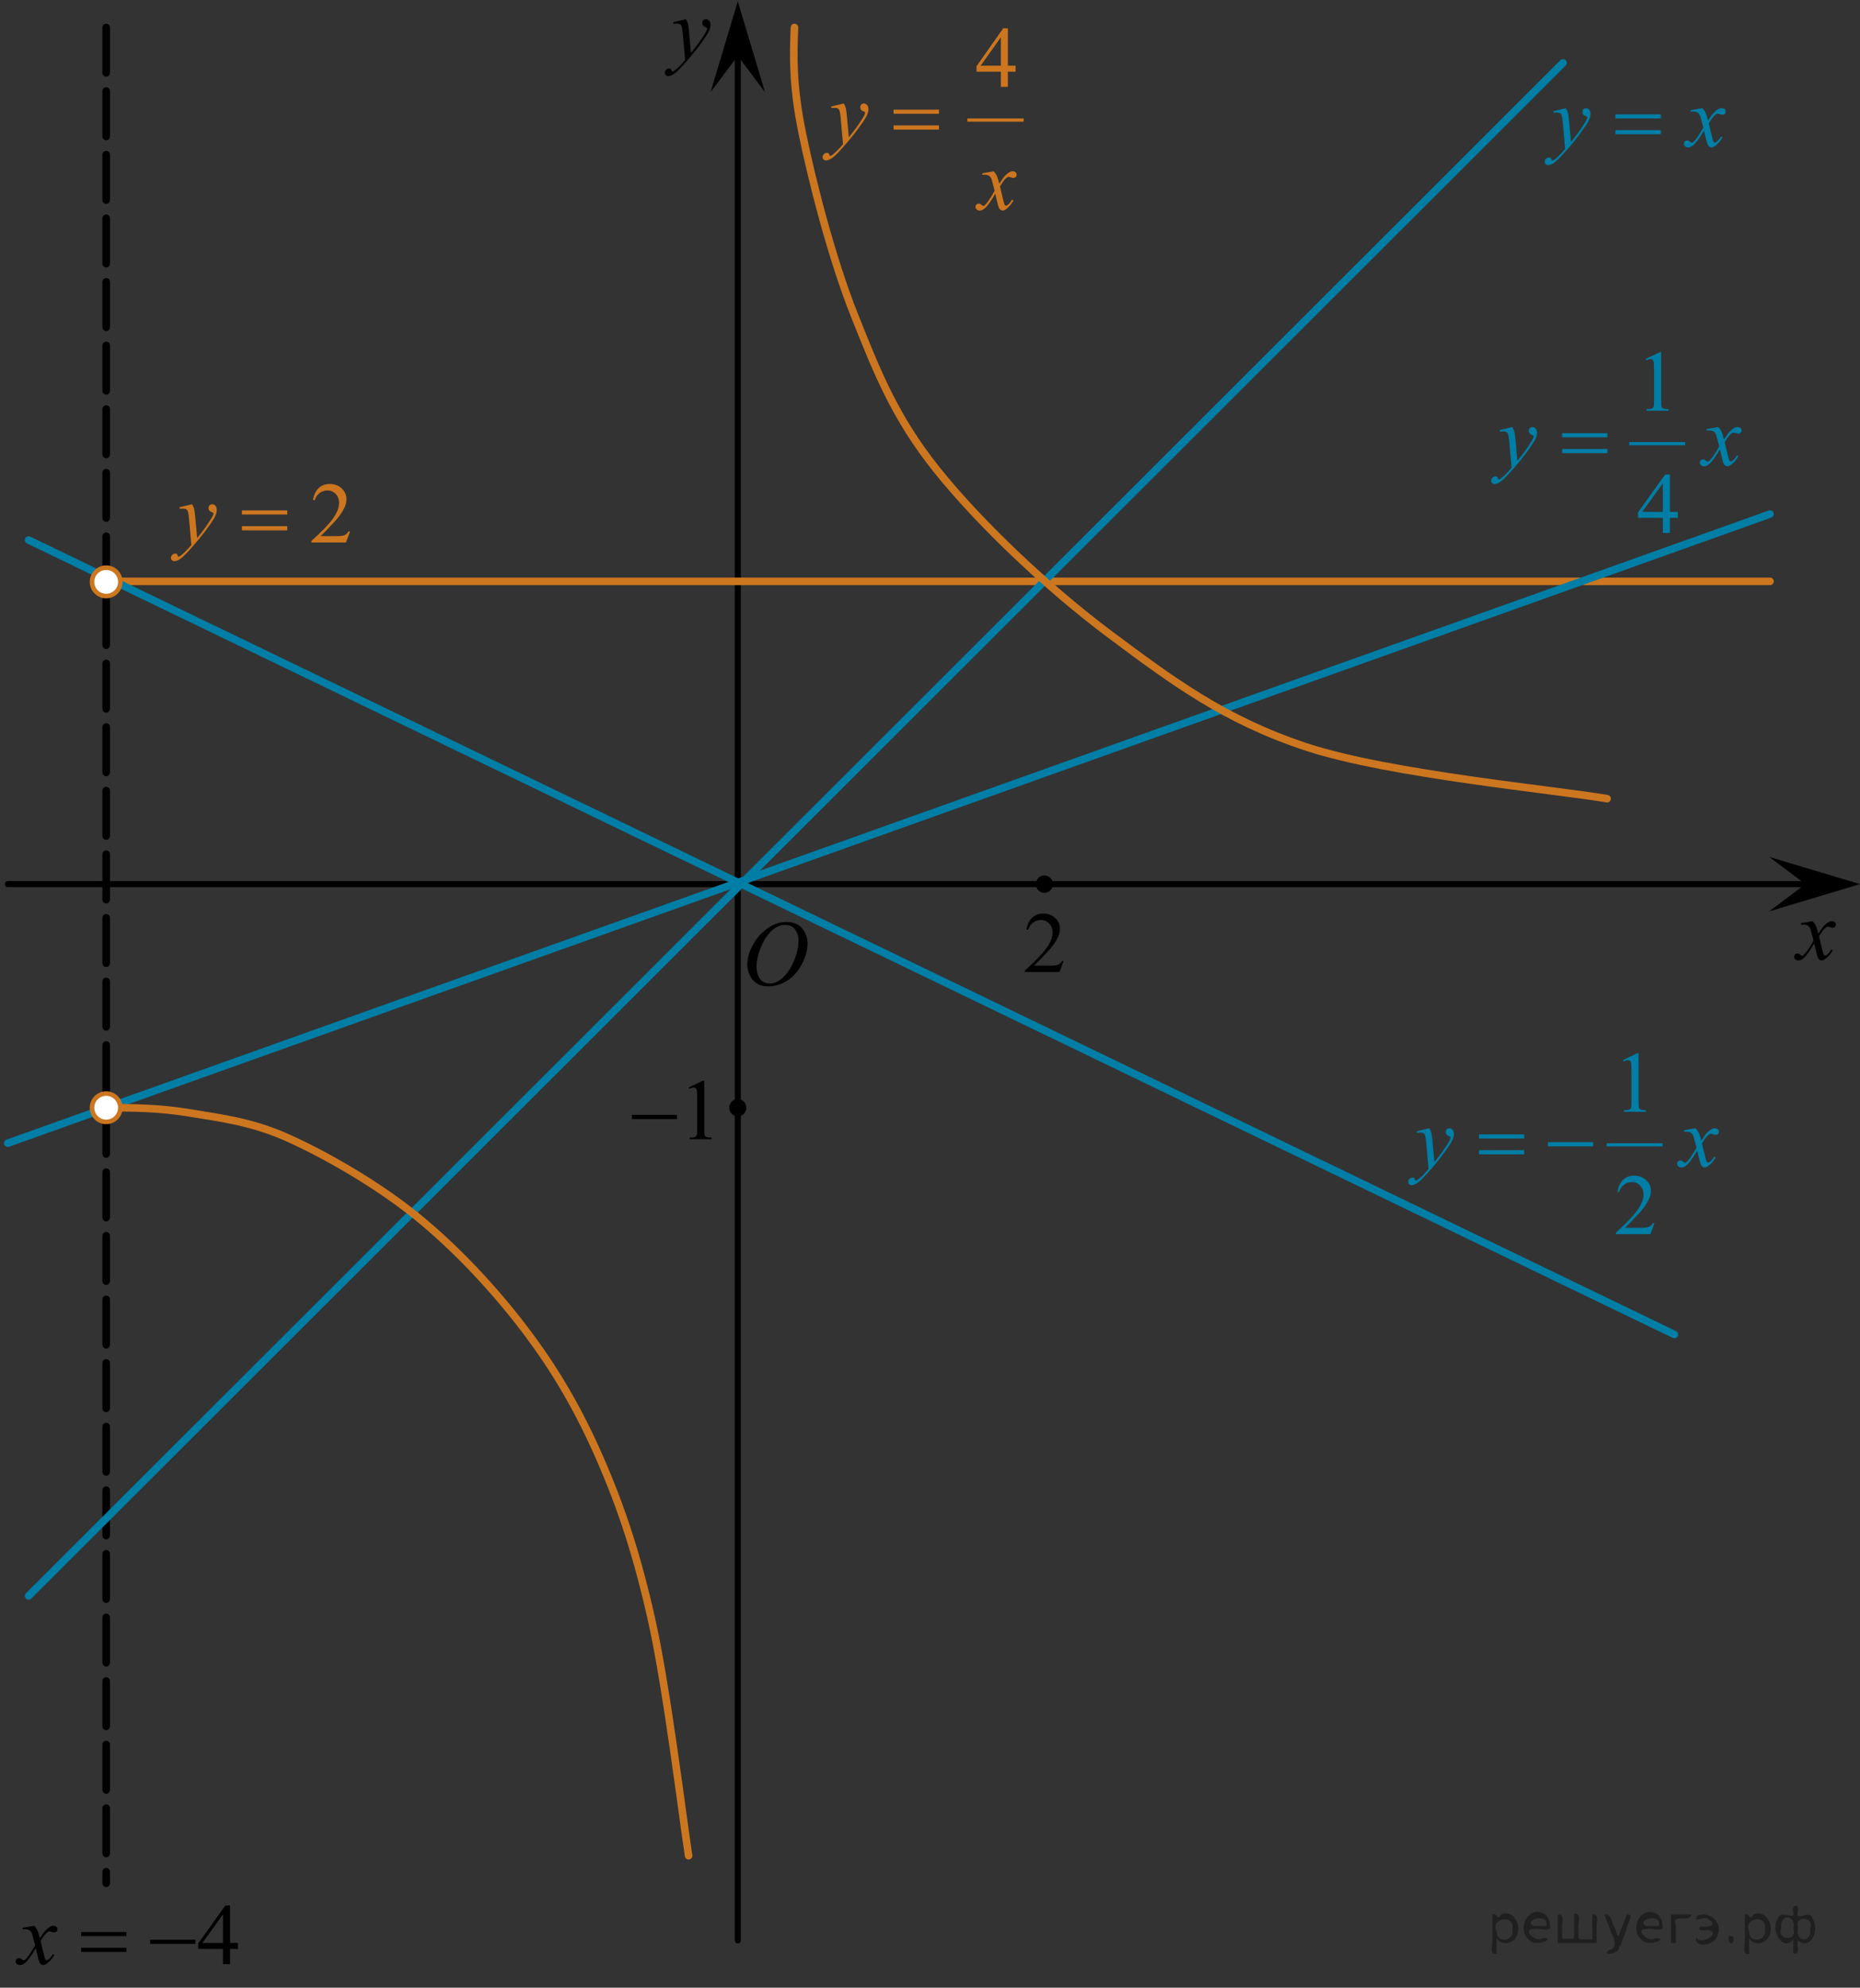 <?xml version="1.0" encoding="utf-8"?>
<!-- Generator: Adobe Illustrator 27.2.0, SVG Export Plug-In . SVG Version: 6.00 Build 0)  -->
<svg version="1.1" id="Слой_1" xmlns="http://www.w3.org/2000/svg" xmlns:xlink="http://www.w3.org/1999/xlink" x="0px" y="0px"
	 width="307.22px" height="328.185px" viewBox="0 0 307.22 328.185" enable-background="new 0 0 307.22 328.185"
	 xml:space="preserve">
<rect x="0" y="0" width="307.22" height="328.185" fill="#333333" stroke="none"/>
<line fill="none" stroke="#000000" stroke-linecap="round" stroke-linejoin="round" stroke-miterlimit="8" x1="121.862" y1="320.372" x2="121.862" y2="7.723"/>
<line fill="none" stroke="#000000" stroke-linecap="round" stroke-linejoin="round" stroke-miterlimit="8" x1="1.288" y1="145.977" x2="297.818" y2="145.977"/>
<line fill="none" stroke="#000000" stroke-width="1.25" stroke-linecap="round" stroke-linejoin="round" stroke-miterlimit="8" stroke-dasharray="7.5,3" x1="17.538" y1="4.537" x2="17.538" y2="310.947"/>
<line fill="none" stroke="#CC761F" stroke-width="1.25" stroke-linecap="round" stroke-linejoin="round" stroke-miterlimit="8" x1="17.538" y1="95.992" x2="292.357" y2="95.992"/>
<line fill="none" stroke="#007EA5" stroke-width="1.25" stroke-linecap="round" stroke-linejoin="round" stroke-miterlimit="8" x1="258.167" y1="10.387" x2="4.732" y2="263.497"/>
<line fill="none" stroke="#007EA5" stroke-width="1.25" stroke-linecap="round" stroke-linejoin="round" stroke-miterlimit="8" x1="292.357" y1="84.877" x2="1.288" y2="188.748"/>
<line fill="none" stroke="#007EA5" stroke-width="1.25" stroke-linecap="round" stroke-linejoin="round" stroke-miterlimit="8" x1="276.562" y1="220.338" x2="4.732" y2="89.166"/>
<path fill="none" stroke="#CC761F" stroke-width="1.25" stroke-linecap="round" stroke-linejoin="round" stroke-miterlimit="8" d="
	M17.538,182.895c4.29,0,8.645,0,13.715,0.844c5.069,0.846,10.399,1.431,16.641,4.291c6.239,2.859,14.429,7.54,20.929,12.805
	s12.871,12.09,17.94,18.785c5.07,6.694,8.905,13.325,12.416,21.385c3.509,8.059,6.175,16.12,8.579,27.041
	c2.404,10.918,5.005,31.979,5.979,38.35"/>
<path fill="none" stroke="#CC761F" stroke-width="1.25" stroke-linecap="round" stroke-linejoin="round" stroke-miterlimit="8" d="
	M131.222,4.537c-0.194,4.744-0.325,9.555,1.3,17.484s4.875,20.67,8.581,29.966c3.704,9.294,6.629,16.834,13.649,25.609
	c7.02,8.774,18.395,19.564,28.601,27.17c10.204,7.604,18.85,14.104,32.5,18.59c13.649,4.485,41.34,7.085,49.594,8.515"/>
<g>
	<g>
		<defs>
			<rect id="SVGID_1_" x="107.186" y="0.391" width="13.259" height="15.599"/>
		</defs>
		<clipPath id="SVGID_00000114769164167330308620000007408926905875775874_">
			<use xlink:href="#SVGID_1_"  overflow="visible"/>
		</clipPath>
		<g clip-path="url(#SVGID_00000114769164167330308620000007408926905875775874_)">
			<path d="M113.291,3.171c0.161,0.27,0.272,0.522,0.335,0.757c0.062,0.235,0.123,0.697,0.185,1.386l0.313,3.435
				c0.285-0.335,0.698-0.866,1.239-1.592c0.261-0.354,0.584-0.835,0.969-1.445c0.232-0.373,0.375-0.633,0.427-0.782
				c0.029-0.074,0.043-0.151,0.043-0.23c0-0.051-0.017-0.093-0.05-0.125s-0.12-0.071-0.26-0.115s-0.257-0.126-0.349-0.245
				c-0.093-0.119-0.14-0.255-0.14-0.408c0-0.191,0.058-0.345,0.171-0.461c0.114-0.116,0.257-0.174,0.428-0.174
				c0.209,0,0.387,0.085,0.534,0.254c0.147,0.17,0.221,0.404,0.221,0.702c0,0.368-0.128,0.788-0.385,1.26
				c-0.256,0.472-0.75,1.197-1.481,2.175c-0.73,0.978-1.616,2.043-2.656,3.198c-0.717,0.796-1.249,1.297-1.596,1.504
				c-0.346,0.207-0.643,0.311-0.89,0.311c-0.147,0-0.276-0.055-0.389-0.164c-0.111-0.11-0.167-0.236-0.167-0.381
				c0-0.182,0.077-0.347,0.231-0.496s0.321-0.224,0.502-0.224c0.095,0,0.174,0.021,0.235,0.063c0.038,0.023,0.079,0.089,0.124,0.199
				c0.046,0.109,0.087,0.183,0.125,0.22c0.023,0.023,0.052,0.035,0.086,0.035c0.028,0,0.078-0.023,0.149-0.07
				c0.261-0.158,0.564-0.41,0.911-0.754c0.456-0.456,0.793-0.829,1.012-1.117l-0.399-4.427c-0.066-0.731-0.166-1.175-0.299-1.333
				c-0.133-0.158-0.356-0.238-0.669-0.238c-0.101,0-0.278,0.014-0.534,0.042l-0.064-0.258L113.291,3.171z"/>
		</g>
	</g>
</g>
<g>
	<g>
		<defs>
			<rect id="SVGID_00000176043757672234680250000008211497325847632808_" x="293.735" y="149.304" width="11.96" height="13"/>
		</defs>
		<clipPath id="SVGID_00000021116240155673835240000017458011303233280411_">
			<use xlink:href="#SVGID_00000176043757672234680250000008211497325847632808_"  overflow="visible"/>
		</clipPath>
		<g clip-path="url(#SVGID_00000021116240155673835240000017458011303233280411_)">
			<path d="M299.385,152.093c0.232,0.242,0.409,0.484,0.528,0.726c0.085,0.167,0.226,0.607,0.421,1.319l0.628-0.921
				c0.166-0.224,0.368-0.437,0.606-0.639c0.238-0.202,0.447-0.341,0.628-0.415c0.114-0.047,0.24-0.07,0.379-0.07
				c0.204,0,0.367,0.053,0.488,0.16c0.122,0.107,0.183,0.238,0.183,0.391c0,0.177-0.036,0.298-0.107,0.363
				c-0.133,0.116-0.285,0.174-0.457,0.174c-0.1,0-0.207-0.021-0.321-0.063c-0.224-0.075-0.373-0.112-0.449-0.112
				c-0.114,0-0.25,0.065-0.407,0.195c-0.295,0.242-0.646,0.71-1.056,1.404l0.585,2.402c0.091,0.368,0.167,0.587,0.229,0.66
				c0.062,0.073,0.124,0.108,0.186,0.108c0.1,0,0.217-0.054,0.35-0.161c0.262-0.214,0.485-0.494,0.671-0.838l0.25,0.125
				c-0.3,0.549-0.681,1.005-1.143,1.369c-0.262,0.205-0.482,0.307-0.663,0.307c-0.267,0-0.479-0.146-0.636-0.44
				c-0.1-0.181-0.307-0.963-0.621-2.346c-0.742,1.261-1.337,2.074-1.784,2.437c-0.29,0.233-0.571,0.349-0.842,0.349
				c-0.19,0-0.364-0.067-0.521-0.202c-0.114-0.103-0.171-0.24-0.171-0.412c0-0.154,0.052-0.282,0.157-0.384
				c0.104-0.102,0.232-0.153,0.385-0.153s0.314,0.074,0.485,0.223c0.124,0.107,0.219,0.161,0.286,0.161
				c0.057,0,0.131-0.037,0.221-0.112c0.224-0.177,0.528-0.559,0.914-1.145c0.385-0.586,0.638-1.01,0.756-1.271
				c-0.295-1.131-0.454-1.729-0.478-1.794c-0.109-0.303-0.253-0.517-0.429-0.643c-0.176-0.126-0.436-0.188-0.777-0.188
				c-0.11,0-0.236,0.004-0.379,0.014v-0.251L299.385,152.093z"/>
		</g>
	</g>
</g>
<g>
	<g>
		<defs>
			<rect id="SVGID_00000143579999830547560400000011775330330740627640_" x="133.249" y="0.001" width="38.546" height="37.699"/>
		</defs>
		<clipPath id="SVGID_00000137825745017665110730000009694287232240456581_">
			<use xlink:href="#SVGID_00000143579999830547560400000011775330330740627640_"  overflow="visible"/>
		</clipPath>
		
			<path clip-path="url(#SVGID_00000137825745017665110730000009694287232240456581_)" fill="none" stroke="#000000" stroke-width="0.531" stroke-linecap="square" stroke-miterlimit="10" d="
			M158.961,19.825"/>
	</g>
	<g>
		<defs>
			<rect id="SVGID_00000111168080519234237630000005296558750638852485_" x="133.249" y="0.001" width="38.546" height="37.699"/>
		</defs>
		<clipPath id="SVGID_00000118373605917404790170000003089841332623152513_">
			<use xlink:href="#SVGID_00000111168080519234237630000005296558750638852485_"  overflow="visible"/>
		</clipPath>
	</g>
	<g>
		<defs>
			<rect id="SVGID_00000052798565741571575780000017792804134111446424_" x="133.249" y="0.001" width="38.546" height="37.699"/>
		</defs>
		<clipPath id="SVGID_00000123428345588906364830000017392778291478074251_">
			<use xlink:href="#SVGID_00000052798565741571575780000017792804134111446424_"  overflow="visible"/>
		</clipPath>
		<g clip-path="url(#SVGID_00000123428345588906364830000017392778291478074251_)">
			<path fill="#CC761F" d="M139.367,17.085c0.162,0.27,0.274,0.522,0.336,0.757s0.124,0.697,0.186,1.386l0.314,3.435
				c0.285-0.335,0.699-0.866,1.242-1.592c0.262-0.354,0.585-0.835,0.971-1.445c0.233-0.373,0.376-0.633,0.429-0.782
				c0.028-0.074,0.042-0.151,0.042-0.23c0-0.051-0.017-0.093-0.05-0.125s-0.12-0.071-0.261-0.115
				c-0.14-0.044-0.257-0.126-0.35-0.245s-0.139-0.255-0.139-0.408c0-0.191,0.057-0.345,0.171-0.461s0.257-0.174,0.429-0.174
				c0.209,0,0.388,0.085,0.535,0.254c0.147,0.17,0.222,0.404,0.222,0.702c0,0.368-0.129,0.788-0.386,1.26s-0.752,1.197-1.485,2.175
				c-0.732,0.978-1.62,2.043-2.662,3.198c-0.719,0.796-1.252,1.297-1.6,1.504s-0.645,0.311-0.893,0.311
				c-0.147,0-0.277-0.055-0.389-0.164c-0.112-0.11-0.168-0.236-0.168-0.381c0-0.182,0.077-0.347,0.232-0.496
				c0.154-0.149,0.322-0.224,0.503-0.224c0.096,0,0.174,0.021,0.235,0.063c0.038,0.023,0.08,0.089,0.125,0.199
				c0.046,0.109,0.087,0.183,0.125,0.22c0.024,0.023,0.053,0.035,0.086,0.035c0.028,0,0.078-0.023,0.149-0.07
				c0.262-0.158,0.566-0.41,0.914-0.754c0.457-0.456,0.795-0.829,1.014-1.117l-0.399-4.427c-0.067-0.731-0.167-1.175-0.3-1.333
				c-0.134-0.158-0.357-0.238-0.671-0.238c-0.101,0-0.278,0.014-0.536,0.042l-0.063-0.258L139.367,17.085z"/>
		</g>
	</g>
	<g>
		<defs>
			<rect id="SVGID_00000024686735372955481430000000242531361829315719_" x="133.249" y="0.001" width="38.546" height="37.699"/>
		</defs>
		<clipPath id="SVGID_00000022555748717379142030000016390322815157921195_">
			<use xlink:href="#SVGID_00000024686735372955481430000000242531361829315719_"  overflow="visible"/>
		</clipPath>
	</g>
	<g>
		<defs>
			<rect id="SVGID_00000045619107946948146760000006657301992674038924_" x="133.249" y="0.001" width="38.546" height="37.699"/>
		</defs>
		<clipPath id="SVGID_00000051355084892625341840000009227715536788696241_">
			<use xlink:href="#SVGID_00000045619107946948146760000006657301992674038924_"  overflow="visible"/>
		</clipPath>
		<g clip-path="url(#SVGID_00000051355084892625341840000009227715536788696241_)">
			<path fill="#CC761F" d="M147.595,18.105h7.496v0.677h-7.496V18.105z M147.595,20.709h7.496v0.691h-7.496V20.709z"/>
		</g>
	</g>
</g>
<g>
	<g>
		<defs>
			<rect id="SVGID_00000002373079853352956880000005051029301388795300_" x="252.526" y="15.079" width="35.879" height="15.6"/>
		</defs>
		<clipPath id="SVGID_00000015317508118359644160000014239725662013910150_">
			<use xlink:href="#SVGID_00000002373079853352956880000005051029301388795300_"  overflow="visible"/>
		</clipPath>
		<g clip-path="url(#SVGID_00000015317508118359644160000014239725662013910150_)">
			<path fill="#007EA5" d="M258.642,17.858c0.162,0.27,0.273,0.522,0.336,0.757c0.062,0.235,0.123,0.697,0.186,1.386l0.313,3.435
				c0.285-0.335,0.699-0.866,1.242-1.592c0.262-0.354,0.585-0.835,0.971-1.445c0.233-0.373,0.376-0.633,0.428-0.782
				c0.029-0.074,0.043-0.151,0.043-0.23c0-0.051-0.017-0.093-0.05-0.125s-0.12-0.071-0.261-0.115
				c-0.14-0.044-0.257-0.126-0.35-0.245s-0.139-0.255-0.139-0.408c0-0.191,0.057-0.345,0.171-0.461s0.257-0.174,0.429-0.174
				c0.209,0,0.388,0.085,0.535,0.254c0.147,0.17,0.221,0.404,0.221,0.702c0,0.368-0.128,0.788-0.385,1.26
				c-0.257,0.472-0.752,1.197-1.485,2.175c-0.732,0.978-1.62,2.043-2.662,3.198c-0.719,0.796-1.251,1.297-1.599,1.504
				s-0.645,0.311-0.893,0.311c-0.147,0-0.276-0.055-0.389-0.164c-0.111-0.11-0.168-0.236-0.168-0.381
				c0-0.182,0.078-0.347,0.232-0.496s0.322-0.224,0.503-0.224c0.096,0,0.174,0.021,0.235,0.063c0.038,0.023,0.08,0.089,0.125,0.199
				c0.046,0.109,0.087,0.183,0.125,0.22c0.023,0.023,0.053,0.035,0.086,0.035c0.028,0,0.078-0.023,0.149-0.07
				c0.262-0.158,0.566-0.41,0.914-0.754c0.457-0.456,0.795-0.829,1.014-1.117l-0.4-4.427c-0.066-0.731-0.166-1.175-0.3-1.333
				c-0.133-0.158-0.356-0.238-0.671-0.238c-0.1,0-0.278,0.014-0.535,0.042l-0.063-0.258L258.642,17.858z"/>
			<path fill="#007EA5" d="M281.176,17.858c0.232,0.242,0.409,0.484,0.528,0.726c0.085,0.167,0.226,0.607,0.421,1.319l0.628-0.921
				c0.166-0.224,0.368-0.437,0.606-0.639c0.238-0.202,0.447-0.341,0.628-0.415c0.114-0.047,0.24-0.07,0.379-0.07
				c0.204,0,0.367,0.053,0.488,0.16c0.122,0.107,0.183,0.238,0.183,0.391c0,0.177-0.036,0.298-0.107,0.363
				c-0.133,0.116-0.285,0.174-0.457,0.174c-0.1,0-0.207-0.021-0.321-0.063c-0.224-0.075-0.373-0.112-0.449-0.112
				c-0.114,0-0.25,0.065-0.407,0.195c-0.295,0.242-0.646,0.71-1.056,1.404l0.585,2.402c0.091,0.368,0.167,0.587,0.229,0.66
				s0.124,0.108,0.186,0.108c0.1,0,0.217-0.054,0.35-0.161c0.262-0.214,0.485-0.494,0.671-0.838l0.25,0.125
				c-0.3,0.549-0.681,1.005-1.143,1.369c-0.262,0.205-0.482,0.307-0.663,0.307c-0.267,0-0.479-0.146-0.636-0.44
				c-0.1-0.181-0.307-0.963-0.621-2.346c-0.742,1.261-1.337,2.074-1.784,2.437c-0.29,0.233-0.571,0.349-0.842,0.349
				c-0.19,0-0.364-0.067-0.521-0.202c-0.114-0.103-0.171-0.24-0.171-0.412c0-0.154,0.052-0.282,0.157-0.384
				c0.104-0.102,0.232-0.153,0.385-0.153s0.314,0.074,0.485,0.223c0.124,0.107,0.219,0.161,0.286,0.161
				c0.057,0,0.131-0.037,0.221-0.112c0.224-0.177,0.528-0.559,0.914-1.145c0.385-0.586,0.638-1.01,0.756-1.271
				c-0.295-1.131-0.454-1.729-0.478-1.794c-0.109-0.303-0.253-0.517-0.429-0.643s-0.436-0.188-0.777-0.188
				c-0.11,0-0.236,0.004-0.379,0.014v-0.251L281.176,17.858z"/>
		</g>
	</g>
	<g>
		<defs>
			<rect id="SVGID_00000026847727451604831750000005826610280522459068_" x="252.526" y="15.079" width="35.879" height="15.6"/>
		</defs>
		<clipPath id="SVGID_00000093876951040630375380000003776334443102775204_">
			<use xlink:href="#SVGID_00000026847727451604831750000005826610280522459068_"  overflow="visible"/>
		</clipPath>
		<g clip-path="url(#SVGID_00000093876951040630375380000003776334443102775204_)">
			<path fill="#007EA5" d="M266.83,18.877h7.495v0.677h-7.495V18.877z M266.83,21.482h7.495v0.691h-7.495V21.482z"/>
		</g>
	</g>
</g>
<g>
	<g>
		<defs>
			<rect id="SVGID_00000011739199265377729630000008882245197544532900_" x="243.685" y="53.429" width="46.475" height="37.7"/>
		</defs>
		<clipPath id="SVGID_00000148622241615055763070000010878765401561543098_">
			<use xlink:href="#SVGID_00000011739199265377729630000008882245197544532900_"  overflow="visible"/>
		</clipPath>
		
			<line clip-path="url(#SVGID_00000148622241615055763070000010878765401561543098_)" fill="none" stroke="#007EA5" stroke-width="0.531" stroke-linecap="square" stroke-miterlimit="10" x1="269.372" y1="73.254" x2="278.085" y2="73.254"/>
	</g>
	<g>
		<defs>
			<rect id="SVGID_00000046314024763356251310000009886909229794087591_" x="243.685" y="53.429" width="46.475" height="37.7"/>
		</defs>
		<clipPath id="SVGID_00000122702527092827536830000002133317660258054819_">
			<use xlink:href="#SVGID_00000046314024763356251310000009886909229794087591_"  overflow="visible"/>
		</clipPath>
		<g clip-path="url(#SVGID_00000122702527092827536830000002133317660258054819_)">
			<path fill="#007EA5" d="M271.791,59.279l2.354-1.124h0.235v7.995c0,0.531,0.022,0.861,0.067,0.992
				c0.045,0.131,0.14,0.23,0.282,0.3s0.433,0.109,0.87,0.119v0.257h-3.638v-0.258c0.456-0.009,0.751-0.048,0.885-0.115
				c0.133-0.067,0.226-0.158,0.277-0.272c0.053-0.114,0.079-0.455,0.079-1.023v-5.111c0-0.689-0.024-1.131-0.071-1.327
				c-0.033-0.149-0.094-0.258-0.182-0.328c-0.089-0.07-0.194-0.105-0.317-0.105c-0.177,0-0.421,0.072-0.735,0.216L271.791,59.279z"
				/>
		</g>
	</g>
	<g>
		<defs>
			<rect id="SVGID_00000150781395391731318190000005920925177176766361_" x="243.685" y="53.429" width="46.475" height="37.7"/>
		</defs>
		<clipPath id="SVGID_00000017505958353099594920000012183064695492181652_">
			<use xlink:href="#SVGID_00000150781395391731318190000005920925177176766361_"  overflow="visible"/>
		</clipPath>
		<g clip-path="url(#SVGID_00000017505958353099594920000012183064695492181652_)">
			<path fill="#007EA5" d="M277.121,84.507v0.992h-1.298v2.5h-1.177v-2.5h-4.094v-0.894l4.485-6.27h0.785v6.172
				C275.822,84.507,277.121,84.507,277.121,84.507z M274.646,84.507v-4.699l-3.396,4.699
				C271.25,84.507,274.646,84.507,274.646,84.507z"/>
		</g>
	</g>
	<g>
		<defs>
			<rect id="SVGID_00000091737872172384945710000018091484338786681220_" x="243.685" y="53.429" width="46.475" height="37.7"/>
		</defs>
		<clipPath id="SVGID_00000168838371415172142010000009296659283335078031_">
			<use xlink:href="#SVGID_00000091737872172384945710000018091484338786681220_"  overflow="visible"/>
		</clipPath>
		<g clip-path="url(#SVGID_00000168838371415172142010000009296659283335078031_)">
			<path fill="#007EA5" d="M249.794,70.507c0.162,0.27,0.273,0.522,0.335,0.757c0.063,0.235,0.124,0.697,0.186,1.386l0.314,3.435
				c0.285-0.335,0.698-0.866,1.24-1.592c0.262-0.354,0.585-0.835,0.971-1.445c0.232-0.373,0.375-0.633,0.428-0.782
				c0.028-0.074,0.043-0.151,0.043-0.23c0-0.051-0.017-0.093-0.05-0.125c-0.034-0.033-0.121-0.071-0.261-0.115
				c-0.141-0.044-0.257-0.126-0.35-0.245c-0.093-0.119-0.139-0.255-0.139-0.408c0-0.191,0.057-0.345,0.171-0.461
				c0.114-0.116,0.257-0.174,0.428-0.174c0.209,0,0.388,0.085,0.535,0.254c0.147,0.17,0.221,0.404,0.221,0.702
				c0,0.368-0.128,0.788-0.385,1.26c-0.257,0.472-0.751,1.197-1.483,2.175c-0.732,0.978-1.619,2.043-2.66,3.198
				c-0.718,0.796-1.251,1.297-1.598,1.504c-0.348,0.207-0.645,0.311-0.892,0.311c-0.147,0-0.277-0.055-0.389-0.164
				c-0.111-0.11-0.168-0.236-0.168-0.381c0-0.182,0.077-0.347,0.232-0.496c0.154-0.149,0.322-0.224,0.503-0.224
				c0.095,0,0.173,0.021,0.235,0.063c0.038,0.023,0.079,0.089,0.124,0.199c0.046,0.109,0.087,0.183,0.125,0.22
				c0.023,0.023,0.053,0.035,0.086,0.035c0.028,0,0.078-0.023,0.149-0.07c0.262-0.158,0.565-0.41,0.913-0.754
				c0.456-0.456,0.794-0.829,1.013-1.117l-0.399-4.427c-0.066-0.731-0.166-1.175-0.3-1.333c-0.133-0.158-0.356-0.238-0.67-0.238
				c-0.1,0-0.278,0.014-0.535,0.042l-0.064-0.258L249.794,70.507z"/>
			<path fill="#007EA5" d="M283.806,70.507c0.232,0.242,0.408,0.484,0.527,0.726c0.086,0.167,0.226,0.607,0.421,1.319l0.628-0.921
				c0.166-0.224,0.368-0.437,0.605-0.639c0.238-0.202,0.447-0.341,0.628-0.415c0.114-0.047,0.24-0.07,0.378-0.07
				c0.204,0,0.367,0.053,0.488,0.16c0.122,0.107,0.183,0.238,0.183,0.391c0,0.177-0.036,0.298-0.107,0.363
				c-0.133,0.116-0.285,0.174-0.456,0.174c-0.101,0-0.207-0.021-0.321-0.063c-0.224-0.075-0.373-0.112-0.449-0.112
				c-0.114,0-0.25,0.065-0.406,0.195c-0.295,0.242-0.647,0.71-1.056,1.404l0.585,2.402c0.09,0.368,0.166,0.587,0.228,0.66
				c0.063,0.072,0.124,0.108,0.186,0.108c0.101,0,0.217-0.054,0.35-0.161c0.262-0.214,0.485-0.494,0.671-0.838l0.249,0.125
				c-0.299,0.549-0.68,1.005-1.141,1.369c-0.262,0.205-0.482,0.307-0.663,0.307c-0.267,0-0.479-0.146-0.635-0.44
				c-0.101-0.181-0.307-0.963-0.621-2.346c-0.741,1.261-1.336,2.074-1.783,2.437c-0.29,0.233-0.57,0.349-0.841,0.349
				c-0.19,0-0.364-0.067-0.521-0.202c-0.113-0.103-0.171-0.24-0.171-0.412c0-0.154,0.053-0.282,0.157-0.384
				c0.104-0.102,0.232-0.153,0.385-0.153s0.314,0.074,0.485,0.223c0.123,0.107,0.219,0.161,0.285,0.161
				c0.057,0,0.131-0.037,0.221-0.112c0.224-0.177,0.528-0.559,0.913-1.145c0.386-0.586,0.638-1.01,0.756-1.271
				c-0.295-1.131-0.454-1.729-0.478-1.794c-0.109-0.303-0.252-0.517-0.428-0.643s-0.436-0.188-0.777-0.188
				c-0.109,0-0.235,0.004-0.378,0.014v-0.249L283.806,70.507z"/>
		</g>
	</g>
	<g>
		<defs>
			<rect id="SVGID_00000127006920840629092730000008868510308637093277_" x="243.685" y="53.429" width="46.475" height="37.7"/>
		</defs>
		<clipPath id="SVGID_00000140696024377371471430000000667893640822677376_">
			<use xlink:href="#SVGID_00000127006920840629092730000008868510308637093277_"  overflow="visible"/>
		</clipPath>
		<g clip-path="url(#SVGID_00000140696024377371471430000000667893640822677376_)">
			<path fill="#007EA5" d="M258.013,71.525h7.489v0.677h-7.489V71.525z M258.013,74.13h7.489v0.691h-7.489V74.13z"/>
		</g>
	</g>
</g>
<g>
	<g>
		<defs>
			<rect id="SVGID_00000075860705055807373750000008413513841146729355_" x="229.97" y="169.194" width="57.006" height="37.701"/>
		</defs>
		<clipPath id="SVGID_00000041281699867223835020000001692506471074834576_">
			<use xlink:href="#SVGID_00000075860705055807373750000008413513841146729355_"  overflow="visible"/>
		</clipPath>
		
			<line clip-path="url(#SVGID_00000041281699867223835020000001692506471074834576_)" fill="none" stroke="#007EA5" stroke-width="0.531" stroke-linecap="square" stroke-miterlimit="10" x1="265.64" y1="189.019" x2="274.34" y2="189.019"/>
	</g>
	<g>
		<defs>
			<rect id="SVGID_00000158027561466359352810000010622413626550796966_" x="229.97" y="169.194" width="57.006" height="37.701"/>
		</defs>
		<clipPath id="SVGID_00000066512401005355260290000015351121955517962928_">
			<use xlink:href="#SVGID_00000158027561466359352810000010622413626550796966_"  overflow="visible"/>
		</clipPath>
		<g clip-path="url(#SVGID_00000066512401005355260290000015351121955517962928_)">
			<path fill="#007EA5" d="M268.062,175.029l2.35-1.124h0.235v7.995c0,0.531,0.022,0.861,0.067,0.992s0.139,0.23,0.281,0.3
				c0.142,0.07,0.432,0.109,0.868,0.119v0.258h-3.631v-0.258c0.456-0.009,0.75-0.048,0.883-0.115s0.226-0.158,0.277-0.272
				c0.053-0.114,0.079-0.455,0.079-1.023v-5.111c0-0.689-0.024-1.131-0.071-1.327c-0.033-0.149-0.094-0.258-0.182-0.328
				c-0.088-0.07-0.193-0.105-0.317-0.105c-0.176,0-0.42,0.072-0.733,0.216L268.062,175.029z"/>
		</g>
	</g>
	<g>
		<defs>
			<rect id="SVGID_00000104679591114764156730000015291250896502039739_" x="229.97" y="169.194" width="57.006" height="37.701"/>
		</defs>
		<clipPath id="SVGID_00000160187295444985814150000015113503848232517790_">
			<use xlink:href="#SVGID_00000104679591114764156730000015291250896502039739_"  overflow="visible"/>
		</clipPath>
		<g clip-path="url(#SVGID_00000160187295444985814150000015113503848232517790_)">
			<path fill="#007EA5" d="M273.272,201.946l-0.677,1.822h-5.696v-0.258c1.676-1.499,2.855-2.723,3.539-3.673
				s1.025-1.818,1.025-2.604c0-0.601-0.188-1.094-0.563-1.48c-0.376-0.387-0.824-0.58-1.347-0.58c-0.475,0-0.9,0.136-1.277,0.408
				c-0.378,0.272-0.656,0.672-0.837,1.198h-0.264c0.119-0.861,0.424-1.522,0.915-1.983s1.104-0.691,1.841-0.691
				c0.783,0,1.438,0.247,1.962,0.74c0.524,0.493,0.786,1.075,0.786,1.746c0,0.479-0.113,0.959-0.342,1.438
				c-0.351,0.754-0.921,1.553-1.709,2.395c-1.182,1.267-1.92,2.03-2.214,2.291h2.521c0.513,0,0.872-0.019,1.079-0.056
				c0.206-0.037,0.393-0.113,0.559-0.227s0.311-0.276,0.435-0.485h0.264V201.946z"/>
		</g>
	</g>
	<g>
		<defs>
			<rect id="SVGID_00000000900895344768708020000009985640604010742677_" x="229.97" y="169.194" width="57.006" height="37.701"/>
		</defs>
		<clipPath id="SVGID_00000039097519979839963020000013934385366670243495_">
			<use xlink:href="#SVGID_00000000900895344768708020000009985640604010742677_"  overflow="visible"/>
		</clipPath>
		<g clip-path="url(#SVGID_00000039097519979839963020000013934385366670243495_)">
			<path fill="#007EA5" d="M236.08,186.279c0.161,0.27,0.273,0.522,0.335,0.757c0.062,0.235,0.123,0.697,0.186,1.386l0.313,3.435
				c0.285-0.335,0.698-0.866,1.239-1.592c0.261-0.354,0.584-0.835,0.969-1.445c0.232-0.373,0.375-0.633,0.427-0.782
				c0.028-0.074,0.043-0.151,0.043-0.23c0-0.051-0.017-0.093-0.05-0.125s-0.12-0.071-0.26-0.115
				c-0.141-0.044-0.257-0.126-0.35-0.245c-0.092-0.119-0.139-0.255-0.139-0.408c0-0.191,0.058-0.345,0.171-0.461
				c0.114-0.116,0.257-0.174,0.428-0.174c0.209,0,0.387,0.085,0.534,0.254c0.146,0.17,0.221,0.404,0.221,0.702
				c0,0.368-0.129,0.788-0.385,1.26c-0.257,0.472-0.75,1.197-1.481,2.175c-0.73,0.978-1.616,2.043-2.655,3.198
				c-0.717,0.796-1.249,1.297-1.596,1.504c-0.346,0.207-0.643,0.311-0.89,0.311c-0.147,0-0.276-0.055-0.388-0.164
				c-0.112-0.11-0.168-0.236-0.168-0.381c0-0.182,0.077-0.347,0.231-0.496s0.322-0.224,0.502-0.224c0.096,0,0.174,0.021,0.235,0.063
				c0.038,0.023,0.079,0.089,0.124,0.199c0.046,0.109,0.087,0.183,0.125,0.22c0.023,0.023,0.052,0.035,0.086,0.035
				c0.028,0,0.078-0.023,0.149-0.07c0.261-0.158,0.564-0.41,0.911-0.754c0.456-0.456,0.793-0.829,1.011-1.117l-0.398-4.427
				c-0.066-0.731-0.166-1.175-0.299-1.333c-0.133-0.158-0.356-0.238-0.67-0.238c-0.1,0-0.277,0.014-0.533,0.042l-0.064-0.258
				L236.08,186.279z"/>
			<path fill="#007EA5" d="M280.054,186.279c0.233,0.242,0.408,0.484,0.527,0.726c0.085,0.167,0.226,0.607,0.42,1.319l0.627-0.921
				c0.166-0.224,0.367-0.437,0.605-0.639c0.237-0.202,0.445-0.341,0.626-0.415c0.114-0.047,0.24-0.07,0.378-0.07
				c0.204,0,0.366,0.053,0.487,0.16c0.121,0.107,0.182,0.238,0.182,0.391c0,0.177-0.035,0.298-0.106,0.363
				c-0.133,0.116-0.285,0.174-0.456,0.174c-0.1,0-0.206-0.021-0.32-0.063c-0.224-0.075-0.373-0.112-0.448-0.112
				c-0.114,0-0.25,0.065-0.406,0.195c-0.295,0.242-0.646,0.71-1.054,1.404l0.584,2.402c0.09,0.368,0.166,0.587,0.228,0.66
				s0.123,0.108,0.186,0.108c0.1,0,0.216-0.054,0.349-0.161c0.261-0.214,0.484-0.494,0.669-0.838l0.249,0.125
				c-0.299,0.549-0.679,1.005-1.139,1.369c-0.262,0.205-0.482,0.307-0.662,0.307c-0.267,0-0.478-0.146-0.634-0.44
				c-0.1-0.181-0.307-0.963-0.62-2.346c-0.74,1.261-1.333,2.074-1.779,2.437c-0.29,0.233-0.57,0.349-0.841,0.349
				c-0.189,0-0.363-0.067-0.52-0.202c-0.114-0.103-0.171-0.24-0.171-0.412c0-0.154,0.053-0.282,0.156-0.384
				c0.104-0.102,0.233-0.153,0.385-0.153s0.313,0.074,0.484,0.223c0.123,0.107,0.219,0.161,0.285,0.161
				c0.057,0,0.13-0.037,0.221-0.112c0.223-0.177,0.526-0.559,0.911-1.145s0.636-1.01,0.755-1.271
				c-0.295-1.131-0.453-1.729-0.478-1.794c-0.109-0.303-0.251-0.517-0.427-0.643c-0.176-0.126-0.435-0.188-0.776-0.188
				c-0.109,0-0.235,0.004-0.377,0.014v-0.251L280.054,186.279z"/>
		</g>
	</g>
	<g>
		<defs>
			<rect id="SVGID_00000160881971966463943690000017776893802252633492_" x="229.97" y="169.194" width="57.006" height="37.701"/>
		</defs>
		<clipPath id="SVGID_00000000206487588295578690000006716974735869495208_">
			<use xlink:href="#SVGID_00000160881971966463943690000017776893802252633492_"  overflow="visible"/>
		</clipPath>
		<g clip-path="url(#SVGID_00000000206487588295578690000006716974735869495208_)">
			<path fill="#007EA5" d="M244.283,187.298h7.477v0.677h-7.477V187.298z M244.283,189.901h7.477v0.691h-7.477V189.901z"/>
			<path fill="#007EA5" d="M255.669,188.576h7.477v0.691h-7.477V188.576z"/>
		</g>
	</g>
</g>
<g>
	<g>
		<defs>
			<rect id="SVGID_00000059298324299614974940000015337680528736765080_" x="25.616" y="76.57" width="35.88" height="19.5"/>
		</defs>
		<clipPath id="SVGID_00000008135425969647983170000012429130210712688316_">
			<use xlink:href="#SVGID_00000059298324299614974940000015337680528736765080_"  overflow="visible"/>
		</clipPath>
		<g clip-path="url(#SVGID_00000008135425969647983170000012429130210712688316_)">
			<path fill="#CC761F" d="M57.82,87.749l-0.678,1.822h-5.71v-0.258c1.68-1.499,2.862-2.723,3.547-3.673
				c0.686-0.95,1.028-1.818,1.028-2.604c0-0.601-0.188-1.094-0.564-1.48c-0.376-0.387-0.825-0.58-1.349-0.58
				c-0.476,0-0.903,0.136-1.281,0.408c-0.378,0.272-0.658,0.672-0.839,1.198H51.71c0.119-0.861,0.425-1.522,0.917-1.983
				c0.492-0.461,1.107-0.691,1.845-0.691c0.785,0,1.441,0.247,1.967,0.74c0.525,0.493,0.789,1.075,0.789,1.746
				c0,0.479-0.114,0.959-0.343,1.438c-0.352,0.754-0.923,1.553-1.713,2.395c-1.185,1.267-1.925,2.03-2.22,2.291h2.526
				c0.514,0,0.875-0.019,1.082-0.056s0.394-0.113,0.561-0.227c0.167-0.114,0.312-0.276,0.435-0.485h0.264V87.749z"/>
		</g>
	</g>
	<g>
		<defs>
			<rect id="SVGID_00000165914662830874754110000008406532202353952138_" x="25.616" y="76.57" width="35.88" height="19.5"/>
		</defs>
		<clipPath id="SVGID_00000127027165799868030770000000609879128989162148_">
			<use xlink:href="#SVGID_00000165914662830874754110000008406532202353952138_"  overflow="visible"/>
		</clipPath>
		<g clip-path="url(#SVGID_00000127027165799868030770000000609879128989162148_)">
			<path fill="#CC761F" d="M31.727,83.254c0.162,0.27,0.273,0.522,0.335,0.757s0.124,0.697,0.186,1.386l0.314,3.435
				c0.286-0.335,0.7-0.866,1.242-1.592c0.262-0.354,0.585-0.835,0.971-1.445c0.233-0.373,0.376-0.633,0.428-0.782
				c0.028-0.074,0.043-0.151,0.043-0.23c0-0.051-0.017-0.093-0.05-0.125s-0.12-0.071-0.26-0.115
				c-0.141-0.044-0.257-0.126-0.35-0.245s-0.139-0.255-0.139-0.408c0-0.191,0.057-0.345,0.171-0.461
				c0.114-0.116,0.257-0.174,0.428-0.174c0.209,0,0.388,0.085,0.536,0.254c0.147,0.17,0.221,0.404,0.221,0.702
				c0,0.368-0.128,0.788-0.386,1.26c-0.257,0.472-0.751,1.197-1.484,2.175s-1.62,2.043-2.663,3.198
				c-0.718,0.796-1.251,1.297-1.599,1.504c-0.348,0.207-0.645,0.311-0.892,0.311c-0.147,0-0.277-0.055-0.389-0.164
				c-0.112-0.11-0.167-0.236-0.167-0.381c0-0.182,0.077-0.347,0.232-0.496s0.322-0.224,0.503-0.224c0.095,0,0.174,0.021,0.236,0.063
				c0.038,0.023,0.08,0.089,0.125,0.199c0.045,0.109,0.086,0.183,0.125,0.22c0.024,0.023,0.052,0.035,0.086,0.035
				c0.028,0,0.079-0.023,0.15-0.07c0.262-0.158,0.566-0.41,0.914-0.754c0.457-0.456,0.794-0.829,1.014-1.117l-0.4-4.427
				c-0.067-0.731-0.167-1.175-0.3-1.333c-0.133-0.158-0.357-0.238-0.671-0.238c-0.1,0-0.278,0.014-0.535,0.042l-0.064-0.258
				L31.727,83.254z"/>
		</g>
	</g>
	<g>
		<defs>
			<rect id="SVGID_00000027579931452266325340000003842514069360742573_" x="25.616" y="76.57" width="35.88" height="19.5"/>
		</defs>
		<clipPath id="SVGID_00000057871126433581276820000003181232837135473078_">
			<use xlink:href="#SVGID_00000027579931452266325340000003842514069360742573_"  overflow="visible"/>
		</clipPath>
		<g clip-path="url(#SVGID_00000057871126433581276820000003181232837135473078_)">
			<path fill="#CC761F" d="M39.957,84.272h7.495v0.677h-7.495V84.272z M39.957,86.876h7.495v0.691h-7.495V86.876z"/>
		</g>
	</g>
</g>
<g>
	<g>
		<defs>
			<rect id="SVGID_00000158713624326939693450000006249433071397096606_" y="311.284" width="42.446" height="16.901"/>
		</defs>
		<clipPath id="SVGID_00000132081683305501402880000003364240813516765844_">
			<use xlink:href="#SVGID_00000158713624326939693450000006249433071397096606_"  overflow="visible"/>
		</clipPath>
		<g clip-path="url(#SVGID_00000132081683305501402880000003364240813516765844_)">
			<path d="M39.294,320.791v0.991h-1.297v2.5h-1.175v-2.5h-4.089v-0.894l4.481-6.271h0.784v6.173h1.296V320.791z M36.822,320.791
				v-4.699l-3.391,4.699H36.822z"/>
		</g>
	</g>
	<g>
		<defs>
			<rect id="SVGID_00000005265740177533461550000015427097292753497760_" y="311.284" width="42.446" height="16.901"/>
		</defs>
		<clipPath id="SVGID_00000069382076771727070460000000722475613622799241_">
			<use xlink:href="#SVGID_00000005265740177533461550000015427097292753497760_"  overflow="visible"/>
		</clipPath>
		<g clip-path="url(#SVGID_00000069382076771727070460000000722475613622799241_)">
			<path d="M5.642,317.964c0.232,0.242,0.408,0.484,0.527,0.727c0.085,0.167,0.226,0.607,0.42,1.319l0.627-0.922
				c0.166-0.223,0.368-0.436,0.605-0.639c0.238-0.202,0.446-0.341,0.627-0.415c0.114-0.047,0.24-0.07,0.378-0.07
				c0.204,0,0.367,0.054,0.488,0.161c0.121,0.106,0.182,0.237,0.182,0.391c0,0.177-0.036,0.298-0.107,0.363
				c-0.133,0.116-0.285,0.175-0.456,0.175c-0.1,0-0.207-0.021-0.32-0.063c-0.223-0.074-0.373-0.111-0.449-0.111
				c-0.114,0-0.25,0.065-0.406,0.195c-0.294,0.242-0.646,0.71-1.054,1.403l0.584,2.402c0.09,0.367,0.166,0.588,0.228,0.66
				c0.062,0.071,0.124,0.107,0.185,0.107c0.1,0,0.216-0.053,0.349-0.16c0.261-0.214,0.484-0.493,0.67-0.838l0.249,0.126
				c-0.299,0.549-0.679,1.005-1.14,1.368c-0.261,0.205-0.482,0.308-0.663,0.308c-0.266,0-0.478-0.147-0.634-0.44
				c-0.1-0.182-0.306-0.964-0.62-2.346c-0.741,1.262-1.334,2.073-1.781,2.437c-0.29,0.232-0.57,0.35-0.84,0.35
				c-0.19,0-0.363-0.068-0.52-0.203c-0.114-0.103-0.171-0.239-0.171-0.412c0-0.153,0.053-0.281,0.157-0.384
				c0.105-0.103,0.233-0.153,0.385-0.153c0.152,0,0.313,0.074,0.485,0.224c0.123,0.106,0.218,0.16,0.285,0.16
				c0.057,0,0.131-0.037,0.221-0.111c0.224-0.177,0.527-0.559,0.912-1.146c0.385-0.586,0.636-1.01,0.755-1.271
				c-0.295-1.131-0.454-1.729-0.478-1.795c-0.109-0.303-0.252-0.517-0.427-0.643c-0.176-0.125-0.435-0.188-0.777-0.188
				c-0.109,0-0.235,0.005-0.377,0.015v-0.252L5.642,317.964z"/>
		</g>
	</g>
	<g>
		<defs>
			<rect id="SVGID_00000015318759718185680070000001859395644794950806_" y="311.284" width="42.446" height="16.901"/>
		</defs>
		<clipPath id="SVGID_00000132078451647721657160000007243302869673493160_">
			<use xlink:href="#SVGID_00000015318759718185680070000001859395644794950806_"  overflow="visible"/>
		</clipPath>
		<g clip-path="url(#SVGID_00000132078451647721657160000007243302869673493160_)">
			<path d="M13.4,318.983h7.48v0.678H13.4V318.983z M13.4,321.587h7.48v0.691H13.4V321.587z"/>
			<path d="M24.793,320.262h7.48v0.69h-7.48V320.262z"/>
		</g>
	</g>
</g>
<g>
	<g>
		<defs>
			
				<rect id="SVGID_00000058557298686270843570000010462387476131729566_" x="101.661" y="175.094" width="18.525" height="15.601"/>
		</defs>
		<clipPath id="SVGID_00000075844732453832718490000016097459925840324542_">
			<use xlink:href="#SVGID_00000058557298686270843570000010462387476131729566_"  overflow="visible"/>
		</clipPath>
		<g clip-path="url(#SVGID_00000075844732453832718490000016097459925840324542_)">
			<path d="M113.745,179.555l2.345-1.124h0.234v7.995c0,0.531,0.022,0.861,0.068,0.992c0.045,0.13,0.138,0.23,0.28,0.3
				s0.431,0.109,0.867,0.119v0.258h-3.625v-0.258c0.455-0.009,0.749-0.048,0.882-0.115s0.225-0.158,0.277-0.272
				c0.052-0.114,0.078-0.455,0.078-1.023v-5.111c0-0.689-0.024-1.131-0.071-1.327c-0.033-0.149-0.094-0.258-0.182-0.328
				c-0.088-0.07-0.192-0.105-0.316-0.105c-0.175,0-0.419,0.072-0.731,0.216L113.745,179.555z"/>
		</g>
	</g>
	<g>
		<defs>
			
				<rect id="SVGID_00000158708080547433703040000009911467888951501235_" x="101.661" y="175.094" width="18.525" height="15.601"/>
		</defs>
		<clipPath id="SVGID_00000097463153254098579600000011874143394081890485_">
			<use xlink:href="#SVGID_00000158708080547433703040000009911467888951501235_"  overflow="visible"/>
		</clipPath>
		<g clip-path="url(#SVGID_00000097463153254098579600000011874143394081890485_)">
			<path d="M104.37,184.073h7.463v0.691h-7.463V184.073z"/>
		</g>
	</g>
</g>
<g>
	<g>
		<defs>
			<rect id="SVGID_00000172418624431585537040000007541213222679574700_" x="166.523" y="147.484" width="11.961" height="15.6"/>
		</defs>
		<clipPath id="SVGID_00000067201704370774005870000015383023164550568590_">
			<use xlink:href="#SVGID_00000172418624431585537040000007541213222679574700_"  overflow="visible"/>
		</clipPath>
		<g clip-path="url(#SVGID_00000067201704370774005870000015383023164550568590_)">
			<path d="M175.669,158.672l-0.678,1.822h-5.71v-0.258c1.68-1.499,2.861-2.723,3.547-3.673s1.028-1.818,1.028-2.604
				c0-0.601-0.188-1.094-0.564-1.48c-0.376-0.387-0.825-0.58-1.349-0.58c-0.476,0-0.903,0.136-1.281,0.408
				c-0.379,0.272-0.658,0.672-0.839,1.198h-0.264c0.118-0.861,0.425-1.522,0.917-1.983s1.107-0.691,1.845-0.691
				c0.785,0,1.44,0.247,1.967,0.74c0.525,0.493,0.788,1.075,0.788,1.746c0,0.479-0.114,0.959-0.342,1.438
				c-0.353,0.754-0.924,1.553-1.714,2.395c-1.185,1.267-1.925,2.03-2.22,2.291h2.527c0.514,0,0.874-0.019,1.081-0.056
				s0.394-0.113,0.561-0.227c0.166-0.114,0.312-0.276,0.436-0.485h0.264V158.672z"/>
		</g>
	</g>
</g>
<polygon points="298.21,145.977 292.21,141.477 307.22,145.977 292.21,150.477 "/>
<polygon points="121.862,9.227 117.362,15.227 121.862,0.217 126.362,15.227 "/>
<g>
	<defs>
		<rect id="SVGID_00000032638927710894983740000002049605613927701678_" x="120.445" y="148.667" width="16.51" height="18.15"/>
	</defs>
	<clipPath id="SVGID_00000181803646566355743510000010885106305130286464_">
		<use xlink:href="#SVGID_00000032638927710894983740000002049605613927701678_"  overflow="visible"/>
	</clipPath>
	<g clip-path="url(#SVGID_00000181803646566355743510000010885106305130286464_)">
		<g>
			<path d="M129.975,152.227c0.67,0,1.25,0.15,1.77,0.44c0.51,0.29,0.91,0.72,1.2,1.3c0.29,0.57,0.44,1.17,0.44,1.78
				c0,1.09-0.31,2.23-0.93,3.43s-1.44,2.11-2.44,2.74c-1,0.63-2.04,0.94-3.12,0.94c-0.77,0-1.42-0.17-1.94-0.52
				c-0.52-0.35-0.9-0.81-1.15-1.38c-0.25-0.57-0.37-1.12-0.37-1.66c0-0.95,0.23-1.89,0.68-2.82s0.99-1.7,1.61-2.32
				c0.62-0.62,1.29-1.1,2-1.44c0.71-0.34,1.46-0.5,2.26-0.5L129.975,152.227z M129.725,152.707c-0.49,0-0.97,0.12-1.44,0.37
				s-0.94,0.65-1.4,1.21c-0.46,0.56-0.88,1.3-1.25,2.21c-0.45,1.12-0.68,2.18-0.68,3.17c0,0.71,0.18,1.34,0.54,1.89
				s0.91,0.82,1.65,0.82c0.45,0,0.89-0.11,1.32-0.34c0.43-0.22,0.88-0.61,1.35-1.15c0.59-0.68,1.08-1.56,1.48-2.62
				c0.4-1.06,0.6-2.05,0.6-2.97c0-0.68-0.18-1.28-0.54-1.8c-0.36-0.52-0.9-0.78-1.62-0.78L129.725,152.707z"/>
		</g>
	</g>
</g>
<ellipse cx="121.862" cy="182.895" rx="1.417" ry="1.432"/>
<circle fill="#FFFFFF" stroke="#CC761F" stroke-width="0.75" stroke-miterlimit="10" cx="17.538" cy="182.895" r="2.338"/>
<ellipse cx="172.504" cy="145.977" rx="1.417" ry="1.435"/>
<circle fill="#FFFFFF" stroke="#CC761F" stroke-width="0.75" stroke-miterlimit="10" cx="17.538" cy="96.07" r="2.34"/>
<g>
	<defs>
		<polygon id="SVGID_00000052063856111986714390000007806552598673416587_" points="157.43,37.7 171.795,37.7 171.795,0 157.43,0 
			157.43,37.7 		"/>
	</defs>
	<clipPath id="SVGID_00000125562726354772841690000002228268543693374369_">
		<use xlink:href="#SVGID_00000052063856111986714390000007806552598673416587_"  overflow="visible"/>
	</clipPath>
	
		<line clip-path="url(#SVGID_00000125562726354772841690000002228268543693374369_)" fill="none" stroke="#CC761F" stroke-width="0.531" stroke-linecap="square" stroke-miterlimit="10" x1="160.042" y1="19.825" x2="168.816" y2="19.825"/>
	<g clip-path="url(#SVGID_00000125562726354772841690000002228268543693374369_)">
		<path fill="#CC761F" d="M167.748,10.848v0.991h-1.276v2.5h-1.157v-2.5h-4.026v-0.894l4.412-6.271h0.771v6.173H167.748
			z M165.314,10.848V6.148l-3.339,4.699H165.314z"/>
	</g>
	<g clip-path="url(#SVGID_00000125562726354772841690000002228268543693374369_)">
		<path fill="#CC761F" d="M164.122,28.281c0.229,0.242,0.402,0.484,0.519,0.727c0.084,0.167,0.223,0.607,0.414,1.319
			l0.617-0.922c0.164-0.223,0.362-0.435,0.597-0.639c0.233-0.202,0.44-0.341,0.617-0.415
			c0.112-0.047,0.235-0.07,0.371-0.07c0.201,0,0.361,0.054,0.48,0.161c0.119,0.106,0.18,0.237,0.18,0.391
			c0,0.177-0.035,0.298-0.105,0.363c-0.131,0.116-0.281,0.175-0.449,0.175c-0.098,0-0.203-0.021-0.315-0.064
			c-0.22-0.074-0.367-0.111-0.442-0.111c-0.112,0-0.245,0.065-0.399,0.195c-0.29,0.242-0.636,0.71-1.038,1.403
			l0.575,2.402c0.089,0.367,0.163,0.588,0.225,0.66c0.06,0.071,0.121,0.107,0.183,0.107
			c0.098,0,0.212-0.053,0.343-0.16c0.258-0.214,0.477-0.493,0.66-0.838l0.245,0.126
			c-0.295,0.549-0.669,1.005-1.122,1.368c-0.258,0.205-0.475,0.308-0.652,0.308c-0.262,0-0.47-0.147-0.624-0.44
			c-0.099-0.182-0.302-0.964-0.61-2.346c-0.73,1.262-1.315,2.073-1.754,2.437
			c-0.285,0.232-0.561,0.35-0.827,0.35c-0.188,0-0.358-0.068-0.513-0.203c-0.112-0.102-0.168-0.239-0.168-0.412
			c0-0.153,0.052-0.281,0.154-0.384s0.23-0.153,0.379-0.153s0.309,0.074,0.477,0.224
			c0.122,0.106,0.215,0.16,0.28,0.16c0.057,0,0.129-0.037,0.218-0.111c0.22-0.177,0.519-0.559,0.897-1.145
			c0.379-0.586,0.627-1.01,0.744-1.27c-0.29-1.131-0.447-1.73-0.47-1.795c-0.108-0.303-0.248-0.517-0.421-0.643
			c-0.174-0.125-0.429-0.189-0.765-0.189c-0.107,0-0.231,0.005-0.372,0.015v-0.252L164.122,28.281z"/>
	</g>
</g>
<g style="stroke:none;fill:#000;fill-opacity:0.4" > <path d="m 247.2,320.1 c 0,0.8 0,1.6 0,2.5 -1.3,0.2 -0.6,-1.5 -0.7,-2.3 0,-1.4 0,-2.8 0,-4.2 0.8,-0.4 0.8,1.3 1.4,0.0 2.2,-1.0 3.7,2.2 2.4,3.9 -0.6,1.0 -2.4,1.2 -3.1,0.0 z m 2.6,-1.6 c 0.5,-2.5 -3.7,-1.9 -2.6,0.4 0.0,2.1 3.1,1.6 2.6,-0.4 z" /> <path d="m 256.1,318.2 c -0.4,0.8 -1.9,0.1 -2.8,0.3 -2.0,-0.1 0.3,2.4 1.5,1.5 2.5,0.0 -1.4,1.6 -2.3,0.2 -1.9,-1.5 -0.3,-5.3 2.1,-4.4 0.9,0.2 1.4,1.2 1.4,2.2 z m -0.7,-0.2 c 0.6,-2.3 -4.0,-1.0 -2.1,0.0 0.7,0 1.4,-0.0 2.1,-0.0 z" /> <path d="m 261.0,320.2 c 0.6,0 1.3,0 2.0,0 0,-1.3 0,-2.7 0,-4.1 1.3,-0.2 0.6,1.5 0.7,2.3 0,0.8 0,1.6 0,2.4 -2.1,0 -4.2,0 -6.4,0 0,-1.5 0,-3.1 0,-4.7 1.3,-0.2 0.6,1.5 0.7,2.3 0.1,0.5 -0.2,1.6 0.2,1.7 0.5,-0.1 1.6,0.2 1.8,-0.2 0,-1.3 0,-2.6 0,-3.9 1.3,-0.2 0.6,1.5 0.7,2.3 0,0.5 0,1.1 0,1.7 z" /> <path d="m 267.4,321.3 c 0.3,1.4 -3.0,1.7 -1.7,0.7 1.5,-0.2 1.0,-1.9 0.5,-2.8 -0.4,-1.0 -0.8,-2.0 -1.2,-3.1 1.2,-0.2 1.2,1.4 1.7,2.2 0.2,0.2 0.4,1.9 0.7,1.2 0.4,-1.1 0.9,-2.2 1.3,-3.4 1.4,-0.2 0.0,1.5 -0.0,2.3 -0.3,0.9 -0.7,1.9 -1.1,2.9 z" /> <path d="m 274.7,318.2 c -0.4,0.8 -1.9,0.1 -2.8,0.3 -2.0,-0.1 0.3,2.4 1.5,1.5 2.5,0.0 -1.4,1.6 -2.3,0.2 -1.9,-1.5 -0.3,-5.3 2.1,-4.4 0.9,0.2 1.4,1.2 1.4,2.2 z m -0.7,-0.2 c 0.6,-2.3 -4.0,-1.0 -2.1,0.0 0.7,0 1.4,-0.0 2.1,-0.0 z" /> <path d="m 276.0,320.8 c 0,-1.5 0,-3.1 0,-4.7 1.1,0 2.2,0 3.3,0 0.0,1.5 -3.3,-0.4 -2.5,1.8 0,0.9 0,1.9 0,2.9 -0.2,0 -0.5,0 -0.7,0 z" /> <path d="m 280.2,319.9 c 0.7,1.4 4.2,-0.8 2.1,-1.2 -0.5,-0.1 -2.2,0.3 -1.5,-0.6 1.0,0.1 3.1,0.0 1.4,-1.2 -0.6,-0.7 -2.8,0.8 -1.8,-0.6 2.0,-0.9 4.2,1.2 3.3,3.2 -0.2,1.5 -3.5,2.3 -3.6,0.7 l 0,-0.1 0,-0.0 0,0 z" /> <path d="m 285.5,319.7 c 1.6,-0.5 0.6,2.3 -0.0,0.6 -0.0,-0.2 0.0,-0.4 0.0,-0.6 z" /> <path d="m 288.9,320.1 c 0,0.8 0,1.6 0,2.5 -1.3,0.2 -0.6,-1.5 -0.7,-2.3 0,-1.4 0,-2.8 0,-4.2 0.8,-0.4 0.8,1.3 1.4,0.0 2.2,-1.0 3.7,2.2 2.4,3.9 -0.6,1.0 -2.4,1.2 -3.1,0.0 z m 2.6,-1.6 c 0.5,-2.5 -3.7,-1.9 -2.6,0.4 0.0,2.1 3.1,1.6 2.6,-0.4 z" /> <path d="m 294.2,318.4 c -0.8,1.9 2.7,2.3 2.0,0.1 0.6,-2.4 -2.3,-2.7 -2.0,-0.1 z m 2.0,4.2 c 0,-0.8 0,-1.6 0,-2.4 -1.8,2.2 -3.8,-1.7 -2.6,-3.3 0.4,-1.8 3.0,0.3 2.6,-1.1 -0.4,-1.1 0.9,-1.8 0.8,-0.3 -0.7,2.2 2.1,-0.6 2.4,1.4 1.2,1.6 -0.3,5.2 -2.4,3.5 -0.4,0.6 0.6,2.5 -0.8,2.1 z m 2.8,-4.2 c 0.8,-1.9 -2.7,-2.3 -2.0,-0.1 -0.6,2.4 2.3,2.7 2.0,0.1 z" /> </g></svg>

<!--File created and owned by https://sdamgia.ru. Copying is prohibited. All rights reserved.-->
